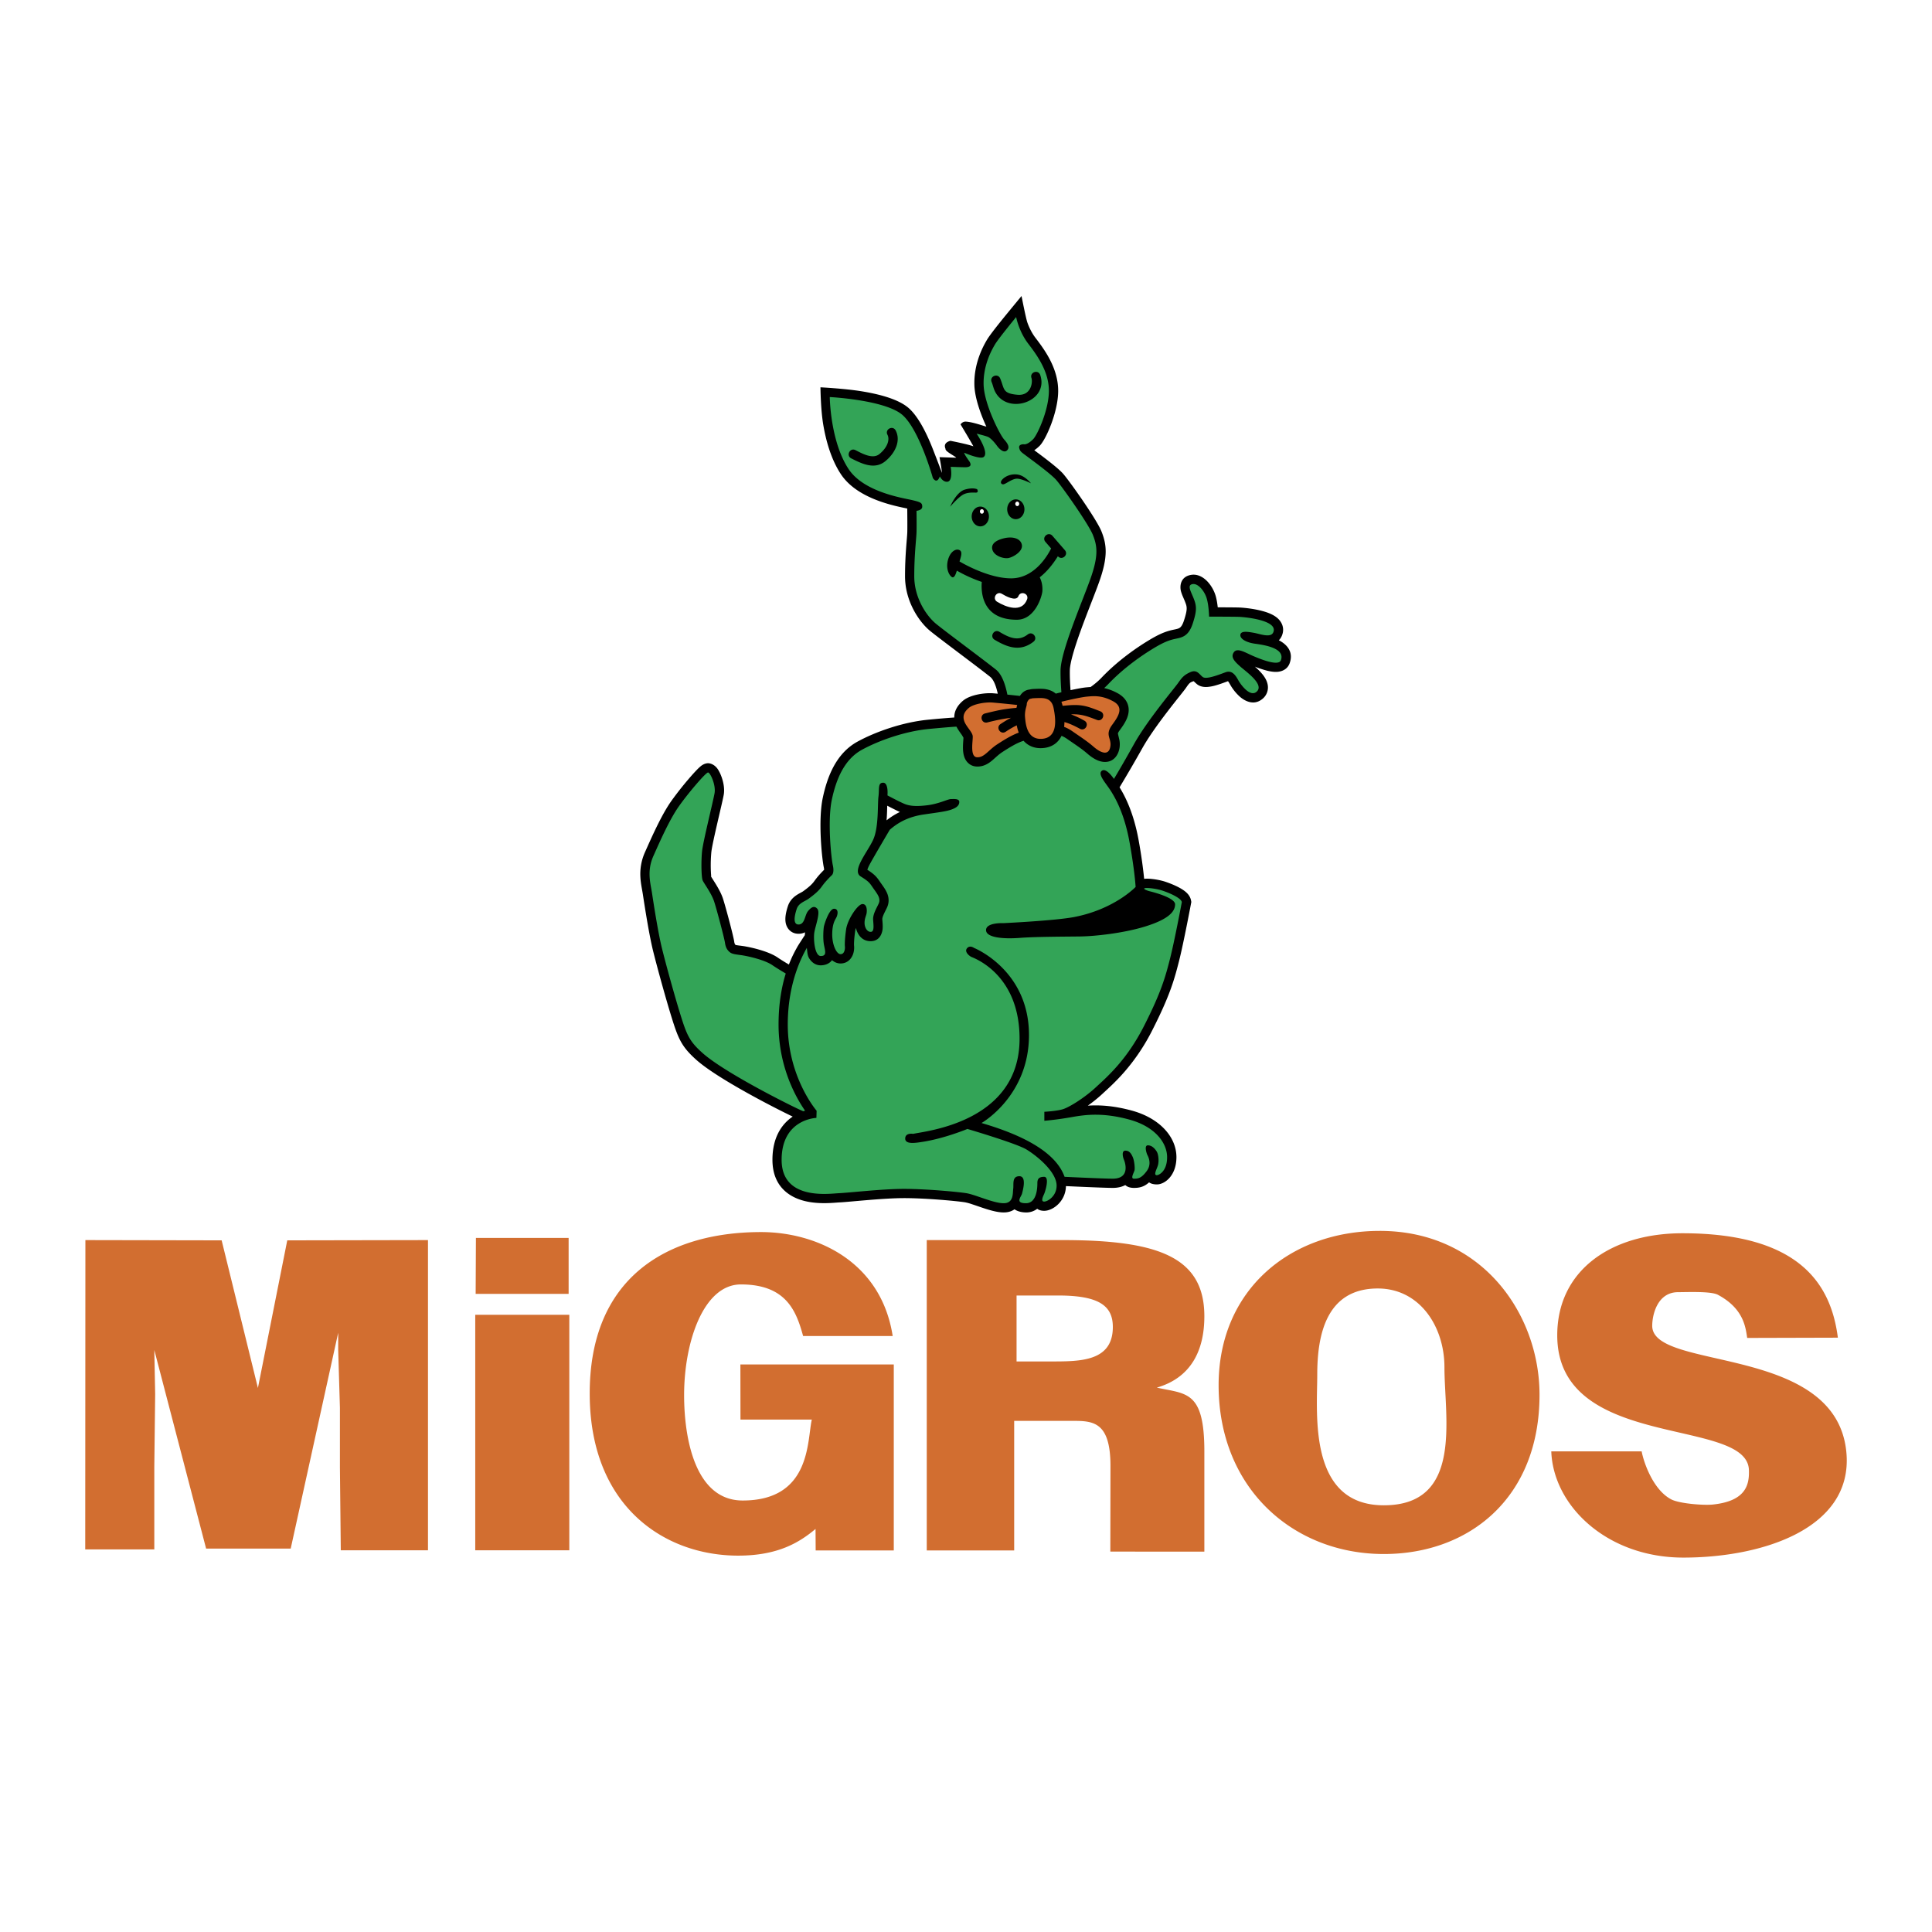 <svg xmlns="http://www.w3.org/2000/svg" width="2500" height="2500" viewBox="0 0 192.756 192.756"><g fill-rule="evenodd" clip-rule="evenodd"><path fill="#fff" d="M0 0h192.756v192.756H0V0z"/><path d="M88.455 81.844c.391-.31.827-.592 1.326-.832-.294-.131-.805-.39-1.263-.627-.009.334-.017.723-.041 1.126l-.022.333zm18.352-12.987c.611-.131 1.211-.244 1.549-.276.145-.014.295-.028.453-.037.393-.28.768-.591 1.09-.929 1.734-1.819 3.668-3.093 4.639-3.684.979-.596 1.674-.921 2.494-1.095.145-.031.291-.057.434-.099a.815.815 0 0 0 .229-.098c.084-.055.258-.2.426-.718.383-1.166.307-1.386.119-1.867-.066-.174-.143-.34-.207-.494a3.948 3.948 0 0 1-.209-.573c-.131-.505-.064-1.438.992-1.628.781-.139 1.389.366 1.701.712.357.396.641.916.781 1.421.096.343.158.745.197 1.1.744.002 1.762.007 2.146.02.365.012 1.443.105 2.383.37.451.127.996.325 1.395.659.477.398.812 1.084.436 1.868-.072.147-.162.27-.262.372.656.335 1.529 1.057 1.072 2.301-.24.655-.852.816-1.195.846-.355.031-.73-.036-1.037-.11a10.101 10.101 0 0 1-1.229-.405c.205.181.424.386.617.604.234.263.52.639.631 1.084a1.471 1.471 0 0 1-.523 1.548c-.926.745-1.887.059-2.221-.232a4.813 4.813 0 0 1-.939-1.152c-.053-.092-.109-.198-.178-.301-.029-.045-.055-.079-.074-.104-.371.139-.848.318-1.281.436a4.04 4.04 0 0 1-.777.142c-.217.013-.652.017-1.02-.264a3.668 3.668 0 0 1-.342-.312c-.426.123-.477.247-.811.722-.197.279-.967 1.21-1.857 2.375-.854 1.118-1.828 2.458-2.48 3.628a150.061 150.061 0 0 1-2.25 3.864c.547.882 1.402 2.523 1.902 5.276.299 1.636.463 2.977.551 3.856.047-.007.094-.012.143-.014a4.12 4.12 0 0 1 .59.021c.41.041.936.133 1.387.283.41.137.93.343 1.357.572.219.117.451.258.648.423.162.135.461.417.547.844l.035.176s-.775 4.136-1.23 5.91c-.461 1.808-.893 3.405-2.664 6.885a20.127 20.127 0 0 1-2.764 4.138c-.443.51-.865.942-1.252 1.315-.373.361-.711.665-.996.93-.436.403-.928.796-1.42 1.145 1.195-.078 2.602.007 4.381.49 2.801.762 4.459 2.641 4.459 4.648 0 1.841-1.16 2.72-1.945 2.72-.334 0-.598-.069-.783-.205-.523.472-1.006.553-1.504.553-.395 0-.684-.102-.869-.284-.334.182-.752.284-1.252.284-.699 0-3.332-.116-4.67-.178-.029 1.513-1.293 2.464-2.17 2.464-.311 0-.535-.079-.697-.202a1.778 1.778 0 0 1-1.119.365c-.301 0-.789-.064-1.145-.314-.275.194-.633.314-1.08.314-.689 0-1.543-.273-2.199-.494-.34-.115-.678-.234-.985-.334a5.011 5.011 0 0 0-.677-.184c-.877-.139-3.967-.417-6.08-.417-2.151 0-5.499.388-6.452.428-.245.011-.731.063-1.323.072-.621.01-1.394-.025-2.157-.216-1.602-.399-3.199-1.529-3.199-4.107 0-2.255.942-3.582 2.021-4.311-1.791-.857-7.54-3.796-9.634-5.678-1.367-1.228-1.744-1.985-2.366-3.961-.597-1.894-1.523-5.248-1.935-6.915-.414-1.678-.872-4.682-1.017-5.635-.076-.497-.212-1.068-.244-1.716a5.275 5.275 0 0 1 .457-2.474c.341-.765.749-1.684 1.188-2.578.44-.896.93-1.805 1.432-2.518a32.673 32.673 0 0 1 1.774-2.255c.31-.36.597-.678.821-.905a4.85 4.85 0 0 1 .338-.316c.324-.268.615-.305.742-.305.221 0 .669.124.995.633.128.199.243.443.336.695.176.476.345 1.173.232 1.817-.141.808-1.135 4.766-1.236 5.715a14.427 14.427 0 0 0-.057 1.6c.005.262.016.505.035.701.006.07-.01.125.001.15.025.054.08.136.146.241.095.151.211.332.332.529.239.393.539.919.707 1.438.268.823 1.046 3.748 1.119 4.284a.72.72 0 0 0 .065.24.285.285 0 0 0 .08.093c.178.038.461.064.723.102.569.081 2.484.467 3.478 1.155.252.174.665.429 1.107.692.358-.926.703-1.504.838-1.757.056-.104.33-.534.753-1.176a3.82 3.82 0 0 1 .021-.283 1.447 1.447 0 0 1-.653.146c-.7 0-1.174-.488-1.282-1.119-.082-.476.031-1.039.218-1.62.192-.594.585-.934.915-1.146.134-.086.274-.161.412-.236.117-.064.18-.102.223-.134.188-.14.398-.293.606-.476.189-.166.359-.342.499-.541a8.06 8.06 0 0 1 .732-.874c.088-.092.168-.173.233-.238a1.678 1.678 0 0 0-.029-.238c-.18-.807-.591-4.645-.104-6.944.463-2.188 1.376-4.459 3.461-5.601 1.81-.991 4.543-1.953 7.073-2.191a87.337 87.337 0 0 1 2.586-.219c-.011-.717.394-1.271.864-1.669.722-.611 2.204-.814 3.053-.743l.422.037c-.156-.714-.396-1.393-.76-1.683-1.309-1.042-5.072-3.825-5.992-4.582-1.088-.895-2.501-2.937-2.501-5.449 0-2.199.205-3.74.225-4.397.014-.458.003-1.695-.004-2.363-.58-.119-1.618-.326-2.717-.716-1.347-.478-2.962-1.288-3.903-2.71-1.026-1.55-1.522-3.499-1.769-4.993-.253-1.53-.27-3.675-.27-3.675s2.435.123 4.107.397c1.57.257 3.687.739 4.761 1.734 1.011.938 1.82 2.692 2.35 4.046.555 1.416.906 2.365.906 2.365-.031-.409-.245-1.572-.245-1.572l1.66.055c-.067-.146-1.107-.614-1.062-.886-.168-.397-.005-.665.488-.802 0 0 1.75.342 2.29.549-.184-.37-1.279-2.186-1.279-2.186s.183-.295.522-.278c.637.031 1.653.389 1.838.438l.217.06c-.582-1.258-1.156-2.875-1.195-4.123-.07-2.19.881-3.911 1.273-4.567.223-.371.795-1.105 1.26-1.688.484-.608 2.17-2.651 2.17-2.651s.432 2.228.586 2.654c.162.454.424 1.024.818 1.537.926 1.208 2.275 3.055 2.252 5.328-.023 2.107-1.229 4.807-1.842 5.42a3.608 3.608 0 0 1-.541.448c.303.225.756.561 1.215.915.596.46 1.287 1.016 1.639 1.405.605.67 3.365 4.562 3.854 5.791.527 1.332.662 2.528-.256 5.082-.428 1.195-1.164 2.992-1.795 4.729-.645 1.778-1.102 3.292-1.109 4.052-.01.65.023 1.341.068 1.963z"/><path d="M97.764 51.028c0-.125.09-.226.199-.226s.197.101.197.226-.088.226-.197.226-.199-.101-.199-.226zM101.293 50.269c0-.125.088-.226.197-.226s.199.101.199.226-.09.226-.199.226-.197-.102-.197-.226zM99.963 59.248c.322.197 1.418.819 1.646.228.221-.575 1.084-.243.861.332-.529 1.381-2.129.754-2.988.229-.527-.322-.044-1.111.481-.789z" fill="#fff"/><path d="M70.64 77.071c.224 0 .796 1.245.653 2.062-.143.817-1.144 4.818-1.245 5.777-.103.96-.082 2.634.061 2.94s.878 1.286 1.143 2.102c.266.816 1.021 3.675 1.082 4.124s.225.714.47.918c.245.204.612.225 1.184.307.572.082 2.286.449 3.082 1 .321.222.83.533 1.324.826-.391 1.266-.717 2.953-.717 5.094 0 2.803.766 5.09 1.531 6.674.385.797.77 1.418 1.059 1.84l.054.078-.176.059a14.227 14.227 0 0 1-.401-.18c-1.409-.653-7.582-3.772-9.676-5.654-1.204-1.082-1.51-1.674-2.102-3.552-.592-1.878-1.511-5.205-1.919-6.858-.408-1.654-.857-4.613-1-5.553-.143-.938-.531-2.163.143-3.674s1.612-3.634 2.531-4.94c.919-1.308 2.695-3.39 2.919-3.39zm34.362-23.613l1.24 1.431c.404.465-.295 1.071-.697.605-.48.779-1.082 1.535-1.812 2.105.145.284.301.742.266 1.366-.025.476-.705 2.866-2.549 2.866-3.514 0-3.578-2.81-3.498-3.772a14.499 14.499 0 0 1-2.487-1.125c-.119.388-.224.622-.376.664-.211.059-.832-.697-.486-1.815.253-.818.818-1.088 1.156-.882.271.166.135.593-.028 1.115.577.338 3.01 1.685 5.149 1.685 2.305 0 3.615-2.23 3.992-2.983l-.568-.654c-.404-.465.294-1.071.698-.606zm-4.898.261c.965-.253 1.768.026 1.852.675s-.891 1.199-1.352 1.283c-.459.084-1.434-.197-1.6-.861-.106-.421.133-.843 1.1-1.097zm.384-2.908c0-.545.385-.987.859-.987.477 0 .861.442.861.987 0 .545-.385.987-.861.987-.474 0-.859-.442-.859-.987zm-3.542.718c0-.545.386-.987.861-.987s.859.442.859.987c0 .545-.385.987-.859.987s-.861-.442-.861-.987zm3.22-3.226c-.189.084-.506-.126-.127-.506.381-.38 1.094-.591 1.705-.401.613.19 1.119.824 1.119.824s-.93-.464-1.393-.464c-.464-.001-1.093.505-1.304.547zm-5.374 2.255s.607-1.452 1.452-1.705c.844-.253 1.246-.042 1.246-.042s.189.317-.105.338c-.127.009-.845-.084-1.352.232-.507.316-1.241 1.177-1.241 1.177zm5.714 18.744c-.193-.972-.535-2.014-1.145-2.499-1.307-1.041-5.063-3.817-5.981-4.573-.918-.755-2.164-2.551-2.164-4.735 0-2.185.204-3.715.225-4.369s0-2.164 0-2.164.571-.041.571-.408c0-.368-.122-.449-.979-.653s-4.826-.771-6.369-3.103c-1.837-2.776-1.878-7.185-1.878-7.185s5.634.286 7.308 1.837c1.674 1.552 2.98 6.247 2.98 6.247.272.384.503.33.694-.163 0 0 .27.561.735.531.612-.041.347-1.49.347-1.49s1.204.041 1.388.041.918.021.429-.653c-.49-.674-.47-.796-.47-.796s1.573.694 1.94.429c.367-.266 0-1.082-.205-1.49-.203-.408-.49-.837-.49-.837s.971.225 1.186.347c.285.163.633.571.855.878.225.306.674.734.98.449s.123-.653-.285-1.103c-.408-.449-1.98-3.511-2.041-5.43-.062-1.918.775-3.45 1.143-4.062s2.102-2.715 2.102-2.715.266 1.429 1.205 2.654c.939 1.224 2.082 2.837 2.062 4.756-.021 1.918-1.164 4.368-1.572 4.776s-.734.531-.898.51c-.162-.021-.572.021-.49.368.082.347.205.408.695.775.488.367 2.402 1.756 2.975 2.389.57.632 3.25 4.429 3.68 5.511.428 1.082.592 2.041-.266 4.43-.857 2.388-2.939 7.185-2.961 9.083-.008.724.033 1.498.084 2.179-.207.049-.398.097-.561.139a1.87 1.87 0 0 0-.541-.32 2.487 2.487 0 0 0-.773-.157 6.67 6.67 0 0 0-.6 0c-.186.006-.309.012-.391.018-.148.011-.264.041-.311.051-.461.051-.771.328-.961.639-.42-.046-.852-.092-1.252-.132zM88.772 82.787c.816-.714 1.852-1.307 3.424-1.531 1.572-.225 2.226-.307 2.735-.49.511-.184.776-.408.776-.755s-.531-.286-.837-.286-1.184.469-2.327.612c-1.144.143-1.796.082-2.327-.143-.531-.224-1.674-.836-1.674-.836s.123-1.266-.428-1.266c-.551 0-.368.612-.47 1.388-.102.776.041 3.062-.531 4.307s-2.164 3.083-1.245 3.654c.918.572.898.674 1.306 1.245.409.572.715.98.49 1.47-.225.49-.592 1.062-.551 1.633.041.571.123 1.184-.245 1.184-.367 0-.612-.449-.612-.898s.164-.714.204-.959c.041-.245.062-.919-.408-.919s-1.49 1.531-1.633 2.511c-.143.98-.143 1.551-.123 1.735.021.184-.021.755-.429.755s-.837-.918-.837-1.96c0-1.041.265-1.428.408-1.693.143-.266.265-.878-.225-.878s-.98 1.551-1.021 1.816c-.041.266-.103 1.205.021 1.817.123.612.285 1.082-.327 1.082s-.755-1.735-.632-2.409c.123-.673.612-1.939.286-2.306-.327-.368-.64-.104-.918.224-.347.409-.306 1.347-.959 1.347-.388 0-.54-.426-.184-1.531.204-.633.816-.755 1.225-1.061.408-.307.918-.674 1.307-1.225.388-.551 1-1.123 1-1.123s.245-.225.082-.959c-.163-.735-.551-4.43-.102-6.553s1.286-4.042 3.001-4.98 4.327-1.858 6.716-2.082c2.388-.225 2.715-.225 2.715-.225.073.13.143.249.208.351.094.148.2.293.301.433.07.097.143.233.193.323l-.019.27c-.018.24-.036.517-.031.78.004.265.032.634.173.969.164.385.531.814 1.168.851.738.042 1.254-.336 1.594-.623.154-.129.312-.278.49-.433.146-.126.307-.257.494-.379.771-.503 1.482-.933 2.129-1.132.408.459 1.016.781 1.865.731 1.01-.059 1.609-.582 1.922-1.225.16.067.35.164.555.307.418.291.785.536 1.125.777.316.224.609.444.902.698.385.333.961.748 1.578.813.977.102 1.523-.626 1.633-1.454a2.31 2.31 0 0 0-.051-.859c-.035-.148-.09-.374-.119-.517.006-.027.033-.122.168-.304.168-.231.338-.469.479-.705.15-.251.305-.56.381-.901.191-.857-.176-1.632-1.066-2.113a5.17 5.17 0 0 0-1.33-.509c.141-.126.275-.256.404-.391 1.652-1.735 3.51-2.96 4.449-3.531.939-.572 1.531-.837 2.205-.98.674-.143 1.348-.225 1.775-1.531.43-1.306.389-1.755.102-2.49-.285-.734-.693-1.347-.121-1.449.57-.102 1.225.735 1.428 1.47.205.735.225 1.776.225 1.776s2.348 0 2.98.021 3.998.35 3.41 1.572c-.266.551-1.328.123-1.92.021s-1.285-.225-1.348.184c-.061.408.572.775 1.43.898.857.122 3.068.412 2.613 1.653-.225.612-1.92-.061-2.736-.408s-1.611-.878-1.959-.388c-.348.489.061.918.693 1.47.633.551 2.408 1.799 1.551 2.49-.633.51-1.529-.694-1.775-1.123-.244-.428-.592-1.102-1.307-.837-.715.266-1.918.735-2.266.47s-.57-.776-1.225-.49c-.652.286-.857.552-1.244 1.103-.389.551-3.043 3.674-4.391 6.083-1.346 2.409-2 3.471-2 3.471s-.754-1.144-1.203-.817.346 1.184.816 1.898c.469.715 1.408 2.287 1.939 5.206.529 2.919.611 4.491.611 4.491s-2.094 2.221-6.123 3.001c-1.898.367-7.084.612-7.084.612s-1.715-.082-1.715.694c0 .776 1.816.898 3.369.776 1.551-.123 4.695-.123 6.062-.143 1.367-.021 4.266-.307 6.531-1.021s2.898-1.47 2.898-2.184-2.551-1.307-2.551-1.307-.531-.143-.531-.265 1.082-.041 1.816.204c.736.245 1.857.735 1.939 1.143 0 0-.734 3.919-1.184 5.675s-.857 3.286-2.592 6.695c-1.736 3.409-3.695 5.083-4.818 6.124s-2.613 1.96-3.246 2.164-1.877.265-1.877.265v.898s1.266-.103 2.734-.367c1.471-.266 3.176-.451 5.736.245 2.553.693 3.777 2.307 3.777 3.756s-.857 1.796-1.021 1.796c-.367 0-.02-.571.102-.979.123-.408.062-1.103-.121-1.389-.184-.285-.471-.612-.879-.612s-.102.857-.061.939.51.857-.041 1.612c-.551.756-.898.776-1.287.776-.387 0 .021-.633.062-.857s-.021-.939-.184-1.307c-.164-.367-.348-.633-.734-.633-.389 0-.266.612-.145.898.123.285.654 1.898-1.121 1.898-.939 0-4.799-.185-4.799-.185-.781-2.195-3.545-3.985-8.287-5.368 0 0 4.736-2.674 4.736-8.777 0-6.512-5.49-8.696-5.49-8.696s-.409-.306-.695.041.225.755.429.857c.204.102 4.817 1.674 4.817 8.165 0 8.377-9.478 9.217-10.614 9.492 0 0-.796-.144-.796.47 0 .612 1.062.431 1.735.326 2.225-.347 4.47-1.286 4.47-1.286s4.857 1.429 5.879 2.041c1.021.613 3.021 2.226 3.021 3.613 0 1.041-.879 1.593-1.246 1.593s-.102-.531 0-.756c.104-.225.572-1.715 0-1.715-.57 0-.674.266-.674.633 0 .368-.02 2.001-1.143 2.001s-.469-.633-.387-.959c.08-.327.488-1.735-.266-1.735-.756 0-.551.796-.613 1.245-.061.449.062 1.449-.959 1.449s-2.816-.857-3.715-1c-.898-.144-4.062-.43-6.226-.43-2.164 0-5.532.389-6.492.43-.959.041-5.715.755-5.715-3.328 0-4.082 3.47-4.185 3.47-4.185l.021-.714s-2.878-3.327-2.878-8.594c0-4.409 1.592-7.083 1.898-7.655.057.302.039.688.208.989.156.276.522.752 1.179.752.445 0 .874-.166 1.129-.516.193.166.479.331.852.331.775 0 1.129-.594 1.246-.924.114-.323.124-.656.101-.857-.007-.067-.021-.547.119-1.5.011-.077.033-.166.064-.264.146.59.554 1.32 1.47 1.32 1.02 0 1.175-.988 1.196-1.218.014-.152.013-.328.002-.515-.008-.143-.021-.293-.032-.441-.005-.074.014-.201.107-.426.11-.266.254-.521.362-.756.244-.533.179-1.035.003-1.45a3.285 3.285 0 0 0-.28-.509c-.089-.136-.191-.279-.301-.434-.101-.141-.175-.253-.245-.352a3.174 3.174 0 0 0-.301-.372c-.212-.222-.472-.416-.838-.651.034-.109.097-.269.208-.485.371-.701 2.03-3.505 2.03-3.505zm-3.426-37.879c.653.327 1.72.951 2.401.388.879-.726 1.017-1.5.796-1.917-.288-.544.529-.977.817-.432.524.99 0 2.215-1.024 3.061-1.085.896-2.366.246-3.404-.273-.55-.276-.137-1.102.414-.827zm14.443-7.149c.438 1.042.201 1.496 1.729 1.628 1.346.117 1.537-1.236 1.391-1.675-.195-.584.682-.877.877-.292.934 2.802-3.736 4.166-4.662 1.266-.061-.19-.109-.384-.188-.568-.239-.568.613-.927.853-.359zm-.084 25.275c.893.53 1.848 1.031 2.832.265.486-.378 1.055.352.568.73-1.342 1.042-2.633.536-3.873-.2-.529-.314-.056-1.109.473-.795z" fill="#33a457"/><path d="M101.412 70.624c-.662.054-1.322.139-1.982.285-.629.139-1.152.273-1.152.273-.596.152-.367 1.048.23.896.936-.24 1.676-.379 2.363-.463-.365.185-.711.401-1.045.622-.514.34-.004 1.11.51.771a8.846 8.846 0 0 1 1.104-.642c.047.244.107.484.201.729-.738.268-1.475.729-2.15 1.169-.908.591-1.287 1.33-2.021 1.288-.734-.042-.381-1.689-.422-2.111-.043-.422-.655-.945-.845-1.494-.189-.549.021-.95.465-1.325.443-.375 1.621-.592 2.38-.528a130.5 130.5 0 0 1 2.436.24l-.051.202-.021.088zm4.875-.228l-.271.024a2.71 2.71 0 0 0-.121-.406c.814-.201 2.018-.462 2.549-.512.67-.063 1.477-.148 2.613.464 1.135.612.506 1.531-.102 2.36-.738 1.008-.062 1.304-.168 2.106-.137 1.026-.955.701-1.689.063-.633-.549-1.262-.95-2.107-1.537a3.884 3.884 0 0 0-.824-.439 4.04 4.04 0 0 0 .033-.478c.273.078.551.181.836.312.404.187.701.354.701.354.539.301.99-.506.451-.807a9.271 9.271 0 0 0-1.334-.628c.539-.028 1.078.015 1.814.27.416.145.766.283.766.283.572.228.914-.63.342-.858-1.44-.573-1.936-.721-3.489-.571zm-2.838-.747c.676-.021 1.457-.058 1.668.992.211 1.051.48 2.976-1.182 3.073-1.453.084-1.6-1.431-1.664-2.127-.062-.696.17-1.114.17-1.325 0-.211.189-.527.379-.549.192-.021-.047-.042.629-.064zM56.732 129.091v-5.585h-9.25l-.026 5.585h9.276zm126.633 4.369c-.68-5.303-3.793-10.418-15.506-10.418-7.184 0-12.492 3.744-12.492 10.184 0 11.573 18.951 8.097 19.123 13.438.047 1.43-.258 3.101-3.617 3.445-.914.094-3.328-.094-4.135-.517-1.809-.948-2.75-3.697-2.949-4.791h-9.018c.199 5.471 5.596 10.6 13.178 10.6 7.9 0 16.867-2.902 16.275-10.374-.873-10.992-19.381-8.203-19.381-12.748 0-1.095.508-3.359 2.584-3.359.918 0 3.277-.107 3.963.258 2.584 1.379 2.768 3.255 2.928 4.307l9.047-.025zm-45.902-4.908c4.15 0 6.65 3.749 6.65 7.873 0 5.009 1.896 13.758-6.049 13.758-7.59 0-6.641-9.174-6.641-13.046.001-3.83.831-8.585 6.04-8.585zm.197-5.746c-8.938 0-16.078 5.887-16.078 15.398 0 10.311 7.465 16.841 16.482 16.841 8.5 0 15.535-5.581 15.535-15.892.001-7.996-5.683-16.347-15.939-16.347zm-31.056 18.956c2.225 0 4.188-.206 4.188 4.503l-.014 8.537 9.381.006v-10.001c0-6.103-1.82-5.712-4.744-6.365 3.354-.968 4.744-3.623 4.744-7.116 0-5.892-4.551-7.602-14.127-7.602H92.463v30.966h8.722v-12.928h5.419zm-5.182-12.51h4.137c4.045 0 5.469.994 5.469 3.141 0 3.439-3.234 3.439-6.146 3.439h-3.459v-6.58h-.001zm-12.249 6.881H73.869l.008 5.5h7.117c-.479 2.104-.07 8.073-6.9 8.073-4.749 0-5.84-6.218-5.84-10.51 0-5.346 1.951-11.048 5.663-11.048 4.523 0 5.531 2.662 6.209 5.146h8.938c-1.157-7.449-7.608-10.38-13.168-10.37-9.298.016-17.154 4.515-17.059 16.313.088 11.09 7.471 15.969 14.813 15.969 3.992 0 6.121-1.33 7.717-2.661l.013 2.145h7.793v-18.557zM56.8 154.674v-23.495h-9.384v23.495H56.8zm-41.405-.087v-8.269l.086-7.235-.086-4.394 5.168 19.812h8.441l4.738-21.534v1.723l.172 5.771v5.943l.086 8.27h8.7v-30.95l-14.04.026-2.928 14.729-3.618-14.729-13.594-.026-.016 30.863h6.891z" fill="#d26e30"/></g></svg>